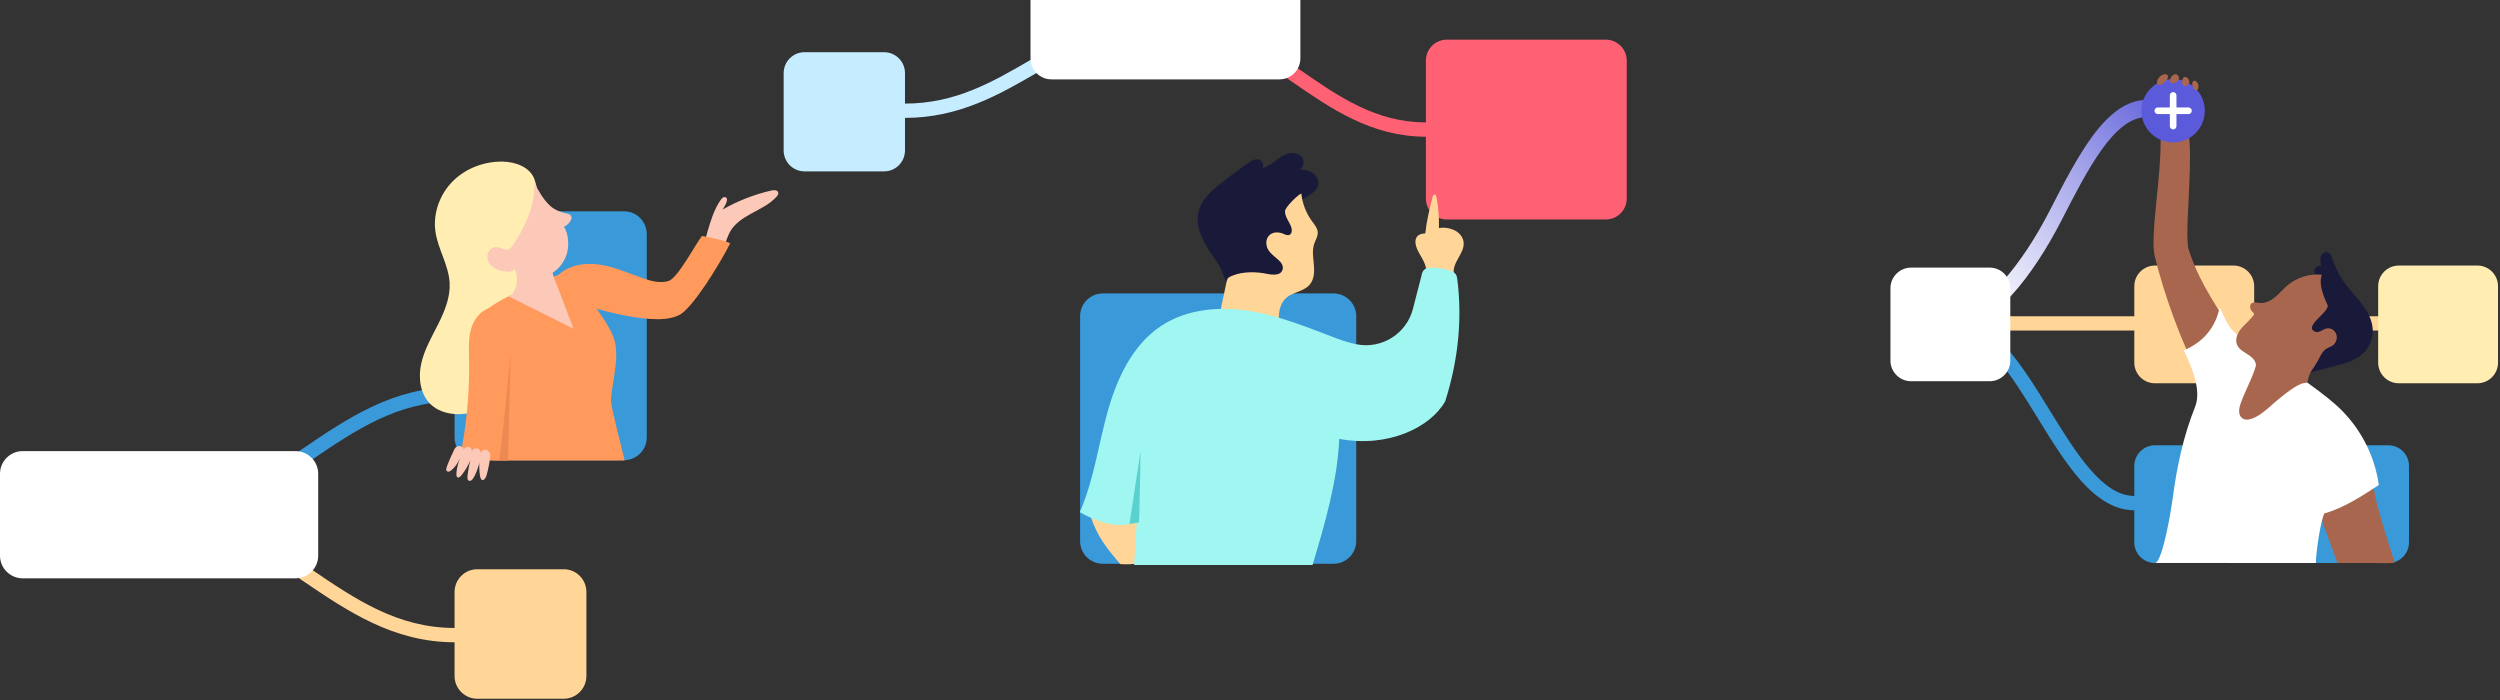 <svg width="1214" height="340" viewBox="0 0 1214 340" fill="none" xmlns="http://www.w3.org/2000/svg">
<rect x="0" y="0" width="1214" height="340" fill="#333333" stroke="none"/>
<path d="M947.102 160.508C945.184 160.508 943.629 158.645 943.629 156.342C943.629 154.039 945.184 152.176 947.102 152.176C963.353 152.176 982.475 127.361 995.31 102.329C1001.93 89.422 1008.77 76.079 1016.12 66.107C1024.84 54.292 1033.39 48.548 1042.26 48.548C1044.18 48.548 1045.74 50.411 1045.74 52.714C1045.74 55.017 1044.18 56.88 1042.26 56.88C1026.77 56.88 1013.78 82.201 1001.23 106.692C987.391 133.675 967.231 160.508 947.098 160.508H947.102Z" fill="url(#paint0_linear_19_6)"/>
<path d="M1036.42 247.78C1027.54 247.78 1018.99 242.993 1010.28 233.145C1002.92 224.836 996.078 213.711 989.464 202.952C976.628 182.087 963.353 160.508 947.106 160.508C945.188 160.508 943.632 158.954 943.632 157.036C943.632 155.119 945.188 153.565 947.106 153.565C967.239 153.565 981.545 176.822 995.384 199.315C1007.94 219.729 1020.93 240.837 1036.42 240.837C1038.34 240.837 1039.9 242.391 1039.9 244.309C1039.9 246.226 1038.34 247.78 1036.42 247.78H1036.42Z" fill="#3999D9"/>
<path d="M1036.42 160.508H947.102C945.184 160.508 943.629 158.954 943.629 157.036C943.629 155.119 945.184 153.565 947.102 153.565H1036.42C1038.34 153.565 1039.89 155.119 1039.89 157.036C1039.89 158.954 1038.34 160.508 1036.42 160.508Z" fill="#FFD598"/>
<path d="M1154.84 160.508H1094.62C1092.7 160.508 1091.15 158.954 1091.15 157.036C1091.15 155.119 1092.7 153.565 1094.62 153.565H1154.84C1156.75 153.565 1158.31 155.119 1158.31 157.036C1158.31 158.954 1156.75 160.508 1154.84 160.508Z" fill="#FFD598"/>
<path d="M976.204 157.538V175.093C976.204 180.633 971.712 185.123 966.17 185.123H928.034C922.492 185.123 918 180.633 918 175.093V139.982C918 134.443 922.492 129.953 928.034 129.953H966.17C971.712 129.953 976.204 134.443 976.204 139.982V157.538Z" fill="white"/>
<path d="M1094.63 157.538V176.096C1094.63 181.636 1090.13 186.126 1084.59 186.126H1046.46C1040.91 186.126 1036.42 181.636 1036.42 176.096V138.979C1036.42 133.44 1040.91 128.95 1046.46 128.95H1084.59C1090.13 128.95 1094.63 133.44 1094.63 138.979V157.538Z" fill="#FFD598"/>
<path d="M1213.04 157.538V176.096C1213.04 181.636 1208.55 186.126 1203.01 186.126H1164.87C1159.33 186.126 1154.84 181.636 1154.84 176.096V138.979C1154.84 133.44 1159.33 128.95 1164.87 128.95H1203.01C1208.55 128.95 1213.04 133.44 1213.04 138.979V157.538Z" fill="#FFEDB2"/>
<path d="M1169.81 226.255V263.368C1169.81 268.912 1165.32 273.402 1159.78 273.402H1046.46C1040.91 273.402 1036.42 268.912 1036.42 263.368V226.255C1036.42 220.716 1040.91 216.222 1046.46 216.222H1159.78C1165.32 216.222 1169.81 220.716 1169.81 226.255Z" fill="#3999D9"/>
<path d="M1162.82 272.927C1162.75 273.784 1156.33 273.398 1151.17 273.398H1135.03C1132.69 266.933 1130.34 260.468 1127.99 253.995C1127.85 253.594 1127.7 253.189 1127.55 252.787C1127.19 251.784 1126.82 250.778 1126.46 249.775C1135.12 244.544 1143.33 240.493 1152.63 236.513C1152.66 236.705 1152.7 236.902 1152.73 237.099C1152.94 238.329 1153.15 239.575 1153.38 240.818C1154.79 248.679 1162.82 272.924 1162.82 272.924L1162.82 272.927Z" fill="#A8664F"/>
<path d="M1068.17 183.055C1059.33 166.561 1050.61 142.308 1046.21 123.854C1045.75 121.274 1045.7 118.473 1045.76 115.935C1046.14 104.478 1047.8 93.291 1048.62 81.996C1048.95 77.626 1049.2 73.286 1049.17 69.112C1049.45 59.993 1062.43 59.588 1063.27 68.7C1063.75 78.07 1063.24 87.154 1062.81 96.366C1062.5 103.895 1061.85 111.367 1062.37 118.751C1062.41 119.248 1062.49 119.904 1062.6 120.363C1062.62 120.433 1062.64 120.583 1062.68 120.645L1063.56 123.364C1068.77 138.775 1078.33 151.547 1086.77 165.581C1089.54 170.183 1086.46 177.238 1081.86 180.008C1077.12 182.882 1071 186.292 1068.4 181.4L1068.17 183.055H1068.17Z" fill="#A8664F"/>
<path d="M1046.75 273.363C1050.38 271.643 1054.45 246.773 1055.06 242.048C1057.02 226.846 1060.24 211.755 1065.95 197.529C1069.18 189.478 1064.24 177.925 1060.42 170.14C1069.81 166.225 1075.94 159.085 1077.89 149.102C1079.59 152.593 1081.37 157.715 1084.71 161.064C1088.05 164.412 1092.24 166.742 1096.28 169.195C1105.08 174.534 1113.4 180.625 1121.7 186.704C1127.13 190.682 1132.59 194.682 1137.33 199.469C1146.92 209.167 1153.28 222.016 1155.16 235.529C1147.01 240.817 1138.04 246.743 1128.67 249.327C1126.69 253.752 1124.64 268.553 1124.58 273.398L1046.75 273.359L1046.75 273.363Z" fill="white"/>
<path d="M1125.24 134.412C1124.72 133.803 1124.3 133.097 1124.01 132.345C1123.26 130.377 1125.32 128.448 1127.19 129.424L1127.22 129.44C1126.76 128.132 1126.67 126.412 1126.88 125.046C1127.17 123.156 1129.21 121.331 1131.26 123.168C1131.85 123.7 1132.25 124.41 1132.49 125.17C1133.88 129.675 1136.03 133.942 1138.82 137.749C1141.4 141.271 1144.51 144.384 1147.12 147.875C1149.74 151.37 1151.91 155.393 1152.19 159.748C1152.48 164.223 1150.64 168.79 1147.32 171.811C1143.77 175.043 1138.93 176.374 1134.28 177.601L1120.9 181.134C1120.62 181.211 1120.32 181.265 1120.03 181.269C1117.87 181.3 1117.51 179.24 1117.46 177.581C1117.04 163.536 1119.42 147.196 1125.25 134.408L1125.24 134.412Z" fill="#191939"/>
<path d="M1127.49 133.394C1121.46 132.807 1115.22 134.775 1110.61 138.721C1108.54 140.499 1106.8 142.648 1104.68 144.376C1102.56 146.104 1099.9 147.424 1097.18 147.107C1095.85 146.953 1094.31 146.467 1093.3 147.354C1092.55 148.01 1092.49 149.198 1092.88 150.112C1093.28 151.026 1094.02 151.728 1094.75 152.404C1093.17 154.938 1090.51 157.06 1088.55 159.305C1086.59 161.554 1085.15 164.755 1086.35 167.49C1087.19 169.396 1089.06 170.58 1090.77 171.622C1092.71 172.802 1095.15 174.519 1095.47 176.957C1095.73 178.966 1089.96 190.94 1089.32 192.61C1088.28 195.345 1086.01 199.955 1088.33 202.617C1089.45 203.905 1091.21 203.948 1092.74 203.539C1096.3 202.586 1099.43 199.897 1102.18 197.556C1103.43 196.491 1104.62 195.353 1105.89 194.311C1108.47 192.186 1111.09 190.053 1113.91 188.255C1115.07 187.522 1116.27 186.828 1117.55 186.334C1117.74 186.261 1120.5 185.613 1120.46 185.806C1121.83 179.533 1122.31 180.833 1125.51 175.267C1126.72 173.153 1127.59 170.58 1129.8 169.28C1131.14 168.493 1132.64 168.2 1133.65 166.919C1134.45 165.893 1134.88 164.578 1134.73 163.27C1134.43 160.666 1131.9 158.788 1129.33 159.606C1128.08 160.003 1127.07 160.913 1125.78 161.199C1124.66 161.449 1123.29 160.863 1122.75 159.837C1122.46 159.285 1122.66 158.687 1122.92 158.159C1123.66 156.658 1124.94 155.397 1126.08 154.205C1126.53 153.742 1130.71 150.039 1130.34 148.334C1130.13 147.366 1125.33 138.933 1127.49 133.398L1127.49 133.394Z" fill="#A8664F"/>
<path d="M1055.28 69.174C1063.78 69.174 1070.66 62.288 1070.66 53.794C1070.66 45.3 1063.78 38.414 1055.28 38.414C1046.78 38.414 1039.89 45.3 1039.89 53.794C1039.89 62.288 1046.78 69.174 1055.28 69.174Z" fill="#5A5ADA"/>
<path d="M1055.28 62.848C1054.39 62.848 1053.67 62.126 1053.67 61.239V46.342C1053.67 45.454 1054.39 44.733 1055.28 44.733C1056.17 44.733 1056.89 45.454 1056.89 46.342V61.239C1056.89 62.126 1056.17 62.848 1055.28 62.848Z" fill="white"/>
<path d="M1062.73 55.399H1047.83C1046.94 55.399 1046.22 54.678 1046.22 53.79C1046.22 52.903 1046.94 52.182 1047.83 52.182H1062.73C1063.62 52.182 1064.34 52.903 1064.34 53.79C1064.34 54.678 1063.62 55.399 1062.73 55.399Z" fill="white"/>
<path d="M1054.38 40.239C1054.82 40.532 1055.41 40.509 1055.91 40.374C1056.69 40.166 1057.42 39.691 1057.81 38.985C1058.2 38.279 1058.19 37.338 1057.68 36.713C1055.78 34.395 1052.37 38.885 1054.38 40.239Z" fill="#A8664F"/>
<path d="M1047.8 40.991C1048.3 41.512 1049.17 41.365 1049.79 41.01C1050.95 40.351 1052.35 39.008 1052.72 37.697C1052.92 36.972 1052.62 36.32 1051.87 36.081C1050.84 35.749 1049.66 36.509 1048.9 37.141C1048 37.894 1046.79 39.915 1047.81 40.991H1047.8Z" fill="#A8664F"/>
<path d="M1060.78 41.774C1061.23 41.905 1061.73 41.782 1062.12 41.527C1062.98 40.976 1063.35 39.791 1063 38.846C1062.67 37.978 1061.26 36.898 1060.36 37.608C1059.72 38.114 1059.52 39.741 1059.67 40.447C1059.8 41.03 1060.18 41.605 1060.77 41.778L1060.78 41.774Z" fill="#A8664F"/>
<path d="M1064.52 40.671C1064.51 40.278 1064.57 39.903 1064.79 39.633C1065.09 39.248 1065.62 39.116 1066.07 39.29C1066.5 39.456 1066.84 39.815 1067.08 40.212C1067.61 41.091 1067.72 42.218 1067.35 43.178C1067.16 43.691 1066.67 44 1066.13 43.788C1065.39 43.498 1064.99 42.773 1064.78 42.048C1064.66 41.605 1064.54 41.134 1064.52 40.671Z" fill="#A8664F"/>
<path d="M77.26 253.417C75.342 253.417 73.787 251.863 73.787 249.945C73.787 248.028 75.342 246.474 77.26 246.474C104.888 246.474 125.368 232.564 147.049 217.84C168.645 203.173 190.978 188.006 220.74 188.006C222.658 188.006 224.213 189.56 224.213 191.477C224.213 193.395 222.658 194.949 220.74 194.949C193.112 194.949 172.632 208.859 150.951 223.583C129.355 238.25 107.022 253.417 77.26 253.417Z" fill="#3999D9"/>
<path d="M220.74 311.885C190.974 311.885 168.645 296.718 147.049 282.052C125.368 267.327 104.888 253.417 77.26 253.417C75.342 253.417 73.787 251.863 73.787 249.946C73.787 248.028 75.342 246.474 77.26 246.474C107.026 246.474 129.355 261.641 150.951 276.308C172.632 291.032 193.112 304.942 220.74 304.942C222.658 304.942 224.213 306.496 224.213 308.414C224.213 310.331 222.658 311.885 220.74 311.885Z" fill="#FFD598"/>
<path d="M154.517 249.946V269.804C154.517 275.895 149.577 280.836 143.479 280.836H11.037C4.944 280.836 0 275.899 0 269.804V230.087C0 223.996 4.94 219.055 11.037 219.055H143.479C149.573 219.055 154.517 223.992 154.517 230.087V249.946Z" fill="white"/>
<path d="M284.755 307.862V328.272C284.755 334.363 279.816 339.305 273.718 339.305H231.777C225.683 339.305 220.74 334.367 220.74 328.272V287.452C220.74 281.361 225.679 276.42 231.777 276.42H273.718C279.812 276.42 284.755 281.357 284.755 287.452V307.862Z" fill="#FFD598"/>
<path d="M692.411 66.385C694.329 66.385 695.884 64.83 695.884 62.913C695.884 60.996 694.329 59.441 692.411 59.441C668.102 59.441 650.03 46.916 630.9 33.657C611.732 20.372 591.911 6.639 565.43 6.639C563.512 6.639 561.956 8.194 561.956 10.111C561.956 12.028 563.512 13.583 565.43 13.583C589.738 13.583 607.811 26.108 626.941 39.367C646.109 52.652 665.93 66.385 692.411 66.385Z" fill="#FF6174"/>
<path d="M565.429 13.583C567.347 13.583 568.903 12.028 568.903 10.111C568.903 8.194 567.347 6.639 565.429 6.639C540.989 6.639 523.129 -3.976 504.223 -15.213C485.34 -26.435 465.817 -38.042 439.463 -38.042C437.545 -38.042 435.99 -36.487 435.99 -34.57C435.99 -32.653 437.545 -31.099 439.463 -31.099C463.903 -31.099 481.763 -20.483 500.673 -9.246C519.556 1.976 539.079 13.583 565.429 13.583Z" fill="#FF6174"/>
<path d="M439.463 57.246C465.794 57.246 485.313 45.909 504.192 34.946C523.106 23.96 540.97 13.583 565.429 13.583C567.347 13.583 568.903 12.028 568.903 10.111C568.903 8.194 567.347 6.639 565.429 6.639C539.098 6.639 519.579 17.977 500.7 28.94C481.786 39.926 463.922 50.303 439.463 50.303C437.545 50.303 435.99 51.857 435.99 53.774C435.99 55.691 437.545 57.246 439.463 57.246Z" fill="#C5ECFF"/>
<path d="M500.414 10.111V28.388C500.414 33.997 504.964 38.541 510.572 38.541H621.302C626.914 38.541 631.46 33.993 631.46 28.388V-8.166C631.46 -13.774 626.91 -18.319 621.302 -18.319H510.572C504.96 -18.319 500.414 -13.771 500.414 -8.166V10.111Z" fill="white"/>
<path d="M380.545 54.283V73.07C380.545 78.678 385.095 83.222 390.702 83.222H429.306C434.917 83.222 439.463 78.674 439.463 73.07V35.498C439.463 29.889 434.913 25.345 429.306 25.345H390.702C385.091 25.345 380.545 29.892 380.545 35.498V54.283Z" fill="#C5ECFF"/>
<path d="M692.415 62.913V96.423C692.415 102.032 696.965 106.576 702.572 106.576H779.778C785.39 106.576 789.936 102.028 789.936 96.423V29.407C789.936 23.798 785.386 19.253 779.778 19.253H702.572C696.961 19.253 692.415 23.802 692.415 29.407V62.917V62.913Z" fill="#FF6174"/>
<path d="M658.583 242.327V262.737C658.583 268.828 653.643 273.769 647.546 273.769H535.534C529.44 273.769 524.497 268.831 524.497 262.737V153.519C524.497 147.428 529.437 142.487 535.534 142.487H647.546C653.64 142.487 658.583 147.424 658.583 153.519V242.327Z" fill="#3999D9"/>
<path d="M692.605 132.002C692.713 129.734 691.753 127.554 690.645 125.572C689.537 123.589 688.256 121.664 687.631 119.48C687.133 117.752 687.172 115.646 688.519 114.454C689.476 113.609 690.842 113.447 692.115 113.324C692.721 107.449 694.203 101.4 695.646 95.672C695.785 95.12 696.086 94.442 696.658 94.469C697.213 94.496 697.46 95.167 697.561 95.711C698.494 100.675 698.888 105.74 698.738 110.786C701.227 110.253 703.982 110.747 706.29 111.823C708.598 112.9 710.458 115.095 710.732 117.625C711.041 120.464 709.427 123.11 708.015 125.591C706.603 128.071 705.29 130.995 706.22 133.695C701.717 134.54 696.522 134.374 692.605 132.002Z" fill="#FFD598"/>
<path d="M544.024 273.927C537.448 266.339 532.813 260.464 529.668 250.929C535.935 246.712 542.731 242.774 549.813 240.147C553.846 244.398 558.002 248.853 559.746 254.443C560.256 256.071 560.545 257.784 560.441 259.485C560.209 263.253 560.345 268.372 557.562 270.926C554.78 273.476 550.743 274.348 544.02 273.927H544.024Z" fill="#FFD598"/>
<path d="M587.355 121.899C583.696 116.286 580.478 109.659 581.917 103.117C583.318 96.748 588.74 92.165 593.915 88.192C597.778 85.226 601.684 82.317 605.632 79.471C607.226 78.321 609.051 77.121 610.996 77.418C612.941 77.715 614.365 80.466 612.841 81.708C615.187 81.141 617.202 79.683 619.135 78.232C621.068 76.782 623.04 75.285 625.364 74.622C627.687 73.958 630.469 74.321 632.048 76.149C633.622 77.978 633.221 81.365 630.971 82.24C633.163 82.29 635.421 82.68 637.258 83.88C639.091 85.083 640.418 87.236 640.156 89.411C639.554 94.384 632.345 95.386 629.755 99.676C628.05 102.5 628.733 106.126 629.778 109.254C630.824 112.383 632.21 115.584 631.747 118.848C631.284 122.111 627.972 125.232 624.889 124.056C626.699 127.134 627.231 131.026 625.954 134.359C624.021 139.401 618.39 142.247 612.995 142.525C608.549 142.753 599.087 141.862 596.2 138.031C594.533 135.817 593.838 132.041 592.36 129.549C590.805 126.929 589.026 124.449 587.363 121.895L587.355 121.899Z" fill="#191939"/>
<path d="M631.932 93.975C632.418 98.762 634.197 103.414 637.03 107.306C638.307 109.061 639.866 110.859 639.901 113.027C639.932 114.898 638.809 116.564 638.199 118.335C637.092 121.552 637.701 125.066 638.01 128.453C638.323 131.84 638.215 135.578 636.026 138.186C633.668 140.994 629.667 141.63 626.436 143.366C621.257 146.155 620.489 152.265 621.192 158.106C613.856 156.389 603.444 154.692 596.107 152.975C595.065 152.732 593.927 152.42 593.344 151.525C592.746 150.607 592.954 149.403 593.182 148.331C593.962 144.67 594.432 142.452 595.208 138.791C595.401 137.888 595.756 135.3 596.547 134.822C601.336 131.929 608.518 131.817 613.636 132.685C616.318 133.14 621.582 134.594 622.793 130.991C623.415 129.144 622.118 127.404 620.814 126.231C617.827 123.542 614.975 121.861 614.925 117.976C614.874 114.176 618.494 111.333 623.754 113.764C624.48 114.099 625.333 114.35 626.085 114.076C627.135 113.694 627.428 112.321 627.247 111.222C626.737 108.159 623.913 105.694 623.994 102.588C624.044 100.664 630.122 94.623 631.936 93.975H631.932Z" fill="#FFD598"/>
<path d="M553.958 220.358C552.889 238.353 551.816 256.352 550.747 274.348H637.396C643.301 254.397 649.429 233.906 650.34 213.121C674.139 217.596 694.747 207.478 701.821 194.798C707.98 175.333 710.28 155.039 707.556 134.845C707.386 133.572 706.583 132.461 705.402 131.956C701.813 130.417 697.916 129.838 693.991 129.996C692.37 130.062 690.973 131.169 690.556 132.735C689.043 138.456 687.608 144.184 686.145 149.912C683.046 162.06 670.948 169.663 658.656 167.167C655.604 166.546 652.432 165.601 649.182 164.37C635.305 159.112 621.462 153.357 606.809 151.008C592.156 148.659 576.306 150.055 563.914 158.221C549.859 167.487 542.299 183.928 537.799 200.145C533.3 216.362 531.096 233.323 524.335 248.734C531.725 252.83 540.18 256.16 548.466 254.489C549.709 254.239 551.565 254.1 552.7 253.533" fill="#A0F7F1"/>
<path opacity="0.6" d="M553.857 219.12L548.466 254.485C548.466 254.485 552.788 253.768 553.058 253.668C553.329 253.567 553.857 219.12 553.857 219.12Z" fill="#2CB7B7"/>
<path d="M314.066 113.641V212.435C314.066 216.883 311.43 220.717 307.632 222.457C306.232 223.105 304.672 223.464 303.028 223.464H231.773C230.438 223.464 229.16 223.228 227.979 222.796C223.754 221.25 220.74 217.195 220.74 212.435V113.641C220.74 111.48 221.361 109.471 222.438 107.77C222.438 107.77 222.434 107.77 222.438 107.766C224.387 104.668 227.841 102.608 231.773 102.608H303.028C309.126 102.608 314.066 107.55 314.066 113.641Z" fill="#3999D9"/>
<path d="M259.549 87.142C257.503 81.155 250.333 78.57 244.004 78.478C235.093 78.35 226.09 81.741 219.815 88.064C213.54 94.386 210.194 103.636 211.444 112.455C212.652 120.972 217.835 128.648 218.337 137.235C218.746 144.237 215.979 151.018 212.834 157.29C209.688 163.559 206.068 169.719 204.548 176.566C203.024 183.413 204 191.302 209.017 196.209C213.328 200.425 219.873 201.683 225.858 200.911C231.84 200.143 237.432 197.605 242.92 195.098C243.398 186.079 244.224 176.034 249.411 168.635C252.344 164.45 256.535 161.283 259.553 157.159C263.547 151.705 265.272 144.854 265.581 138.103C265.889 131.353 264.882 124.614 263.879 117.932C262.366 107.887 262.829 96.758 259.549 87.142Z" fill="#FFEDB2"/>
<path d="M343.489 112.732C345.075 107.286 346.715 101.731 349.972 97.086C350.312 96.604 350.686 96.114 351.219 95.86C351.752 95.605 352.481 95.667 352.824 96.149C353.098 96.535 353.048 97.059 352.963 97.526C352.685 99.027 351.698 100.423 350.922 101.735C358.316 97.518 366.335 94.398 374.632 92.504C375.852 92.226 377.542 92.226 377.893 93.426C378.121 94.197 377.589 94.972 377.052 95.567C373.756 99.216 369.149 101.337 364.826 103.694C362.719 104.844 360.604 106.121 358.748 107.644C356.795 109.249 355.128 111.124 354.055 113.404C352.593 116.517 351.524 120.498 350.343 123.726C350.154 124.239 349.953 124.776 349.536 125.127C348.977 125.605 348.17 125.636 347.433 125.613C346.121 125.574 344.813 125.439 343.52 125.215C342.706 125.073 341.814 124.841 341.363 124.151C340.911 123.456 341.058 122.546 341.228 121.732C341.822 118.835 342.663 115.568 343.493 112.732H343.489Z" fill="#FCC9B9"/>
<path d="M303.342 223.589C302.624 223.632 299.881 223.632 298.237 223.632H242.298C242.873 219.647 246.57 193.374 246.096 182.241C246.011 180.192 245.783 178.657 245.366 177.866C242.51 172.439 234.507 155.304 236.224 151.018C236.371 150.644 236.783 150.181 237.409 149.649C237.629 149.46 237.872 149.267 238.142 149.062C240.106 147.589 243.367 145.699 247.192 143.731C249.245 142.674 251.46 141.594 253.725 140.541C258.962 138.103 264.454 135.816 268.78 134.311C269.598 134.026 270.377 133.771 271.103 133.548C274.117 132.618 276.243 132.244 276.799 132.737C279.373 135.021 280.515 138.45 280.515 138.45C280.515 138.45 285.112 143.643 289.708 149.938C293.528 155.177 297.353 161.175 298.518 165.584C301.089 175.297 295.944 190.434 296.805 195.862C297.55 200.587 302.266 219.126 303.342 223.589Z" fill="#FF9A5C"/>
<path d="M270.458 134.192C275.529 128.807 283.699 127.41 291.02 128.459C298.341 129.509 305.175 132.633 312.157 135.087C316.209 136.51 320.651 137.721 324.741 136.41C329.156 134.994 337.951 118.214 340.853 114.603C345.496 115.39 350.246 116.347 354.619 118.094C349.571 128.085 336.107 150.177 329.558 153.128C325.347 155.03 320.562 155.184 315.95 154.899C305.087 154.228 294.501 151.307 284.02 148.364C284.506 148.673 284.162 150.378 283.661 150.663C283.159 150.949 282.499 150.764 282.059 150.389C281.619 150.015 281.349 149.487 281.083 148.978C278.563 144.217 274.646 137.586 270.458 134.196V134.192Z" fill="#FF9A5C"/>
<path d="M259.444 88.735C261.575 92.747 263.771 96.847 267.12 99.918C269.544 102.14 272.666 103.193 275.896 103.833C277.177 104.088 277.883 105.465 277.343 106.653C276.629 108.215 275.209 109.666 273.862 110.001C275.989 113.589 276.405 118.449 275.437 122.503C274.468 126.558 271.871 130.207 268.355 132.448C269.772 137.829 269.837 142.389 273.835 148.881C271.863 155.192 252.656 148.407 248.531 143.002C252.239 138.57 251.151 132.876 249.746 130.388C249.11 132.437 245.104 132.437 241.187 130.732C239.508 129.999 237.995 128.772 237.204 127.121C236.077 124.768 236.564 121.57 239.276 120.297C240.222 119.853 241.303 119.85 242.287 120.189C244.05 120.798 246.482 121.933 247.825 120.625C249.168 119.317 260.564 103.15 259.444 88.739V88.735Z" fill="#FCC9B9"/>
<path d="M246.763 143.77C256.843 148.808 268.475 154.629 278.555 159.667C275.645 152.399 271.693 141.575 268.784 134.307L246.763 143.77Z" fill="#FCC9B9"/>
<path d="M248.021 171.544L246.678 223.628H239.832L248.021 171.544Z" fill="#ED8A54"/>
<path d="M248.527 167.22C247.759 172.234 244.521 209.803 242.298 223.628H226.981C225.646 223.628 224.369 223.393 223.188 222.961C226.564 206.921 228.104 190.5 227.772 174.113C227.668 168.994 227.402 163.744 229.019 158.887C230.377 154.802 233.434 151.003 237.409 149.645H237.413C238.161 149.386 238.945 149.217 239.755 149.151C241.631 155.018 245.038 162.143 248.527 167.22Z" fill="#FF9A5C"/>
<path d="M216.716 227.578C216.542 228.292 216.963 229.082 217.773 229.044C218.584 229.005 219.317 228.214 219.869 227.717C221.416 226.328 222.443 224.461 223.331 222.61C222.674 223.979 220.563 231.459 222.285 231.856C223.029 232.03 223.705 231.254 224.11 230.749C225.87 228.558 227.321 226.12 228.409 223.528C227.915 225.117 226.773 231.127 227.028 232.469C227.309 233.974 228.756 233.708 229.509 232.647C231.23 230.217 232.075 227.293 232.893 224.434C232.481 225.877 232.863 231.528 233.53 232.539C234.592 234.14 235.823 232.138 236.193 231.092C236.973 228.886 238.211 222.015 238.065 220.974C237.918 219.932 237.316 218.883 236.332 218.509C235.128 218.05 233.611 218.883 233.357 220.148C233.569 219.516 232.832 218.104 232.195 217.9C229.887 217.163 229.131 219.099 229.061 219.473C229.358 218.447 228.888 217.421 227.884 217.047C226.881 216.673 225.484 217.471 225.032 218.443C225.349 217.479 224.149 216.715 223.141 216.607C222.134 216.499 221.154 217.186 220.687 218.089C220.22 218.991 217.299 225.179 216.716 227.578Z" fill="#FCC9B9"/>
<defs>
<linearGradient id="paint0_linear_19_6" x1="940.097" y1="156.442" x2="1047.84" y2="56.298" gradientUnits="userSpaceOnUse">
<stop offset="0.13" stop-color="white"/>
<stop offset="0.31" stop-color="#E4E4F9"/>
<stop offset="0.71" stop-color="#A1A1E9"/>
<stop offset="1" stop-color="#6C6CDE"/>
</linearGradient>
</defs>
</svg>
